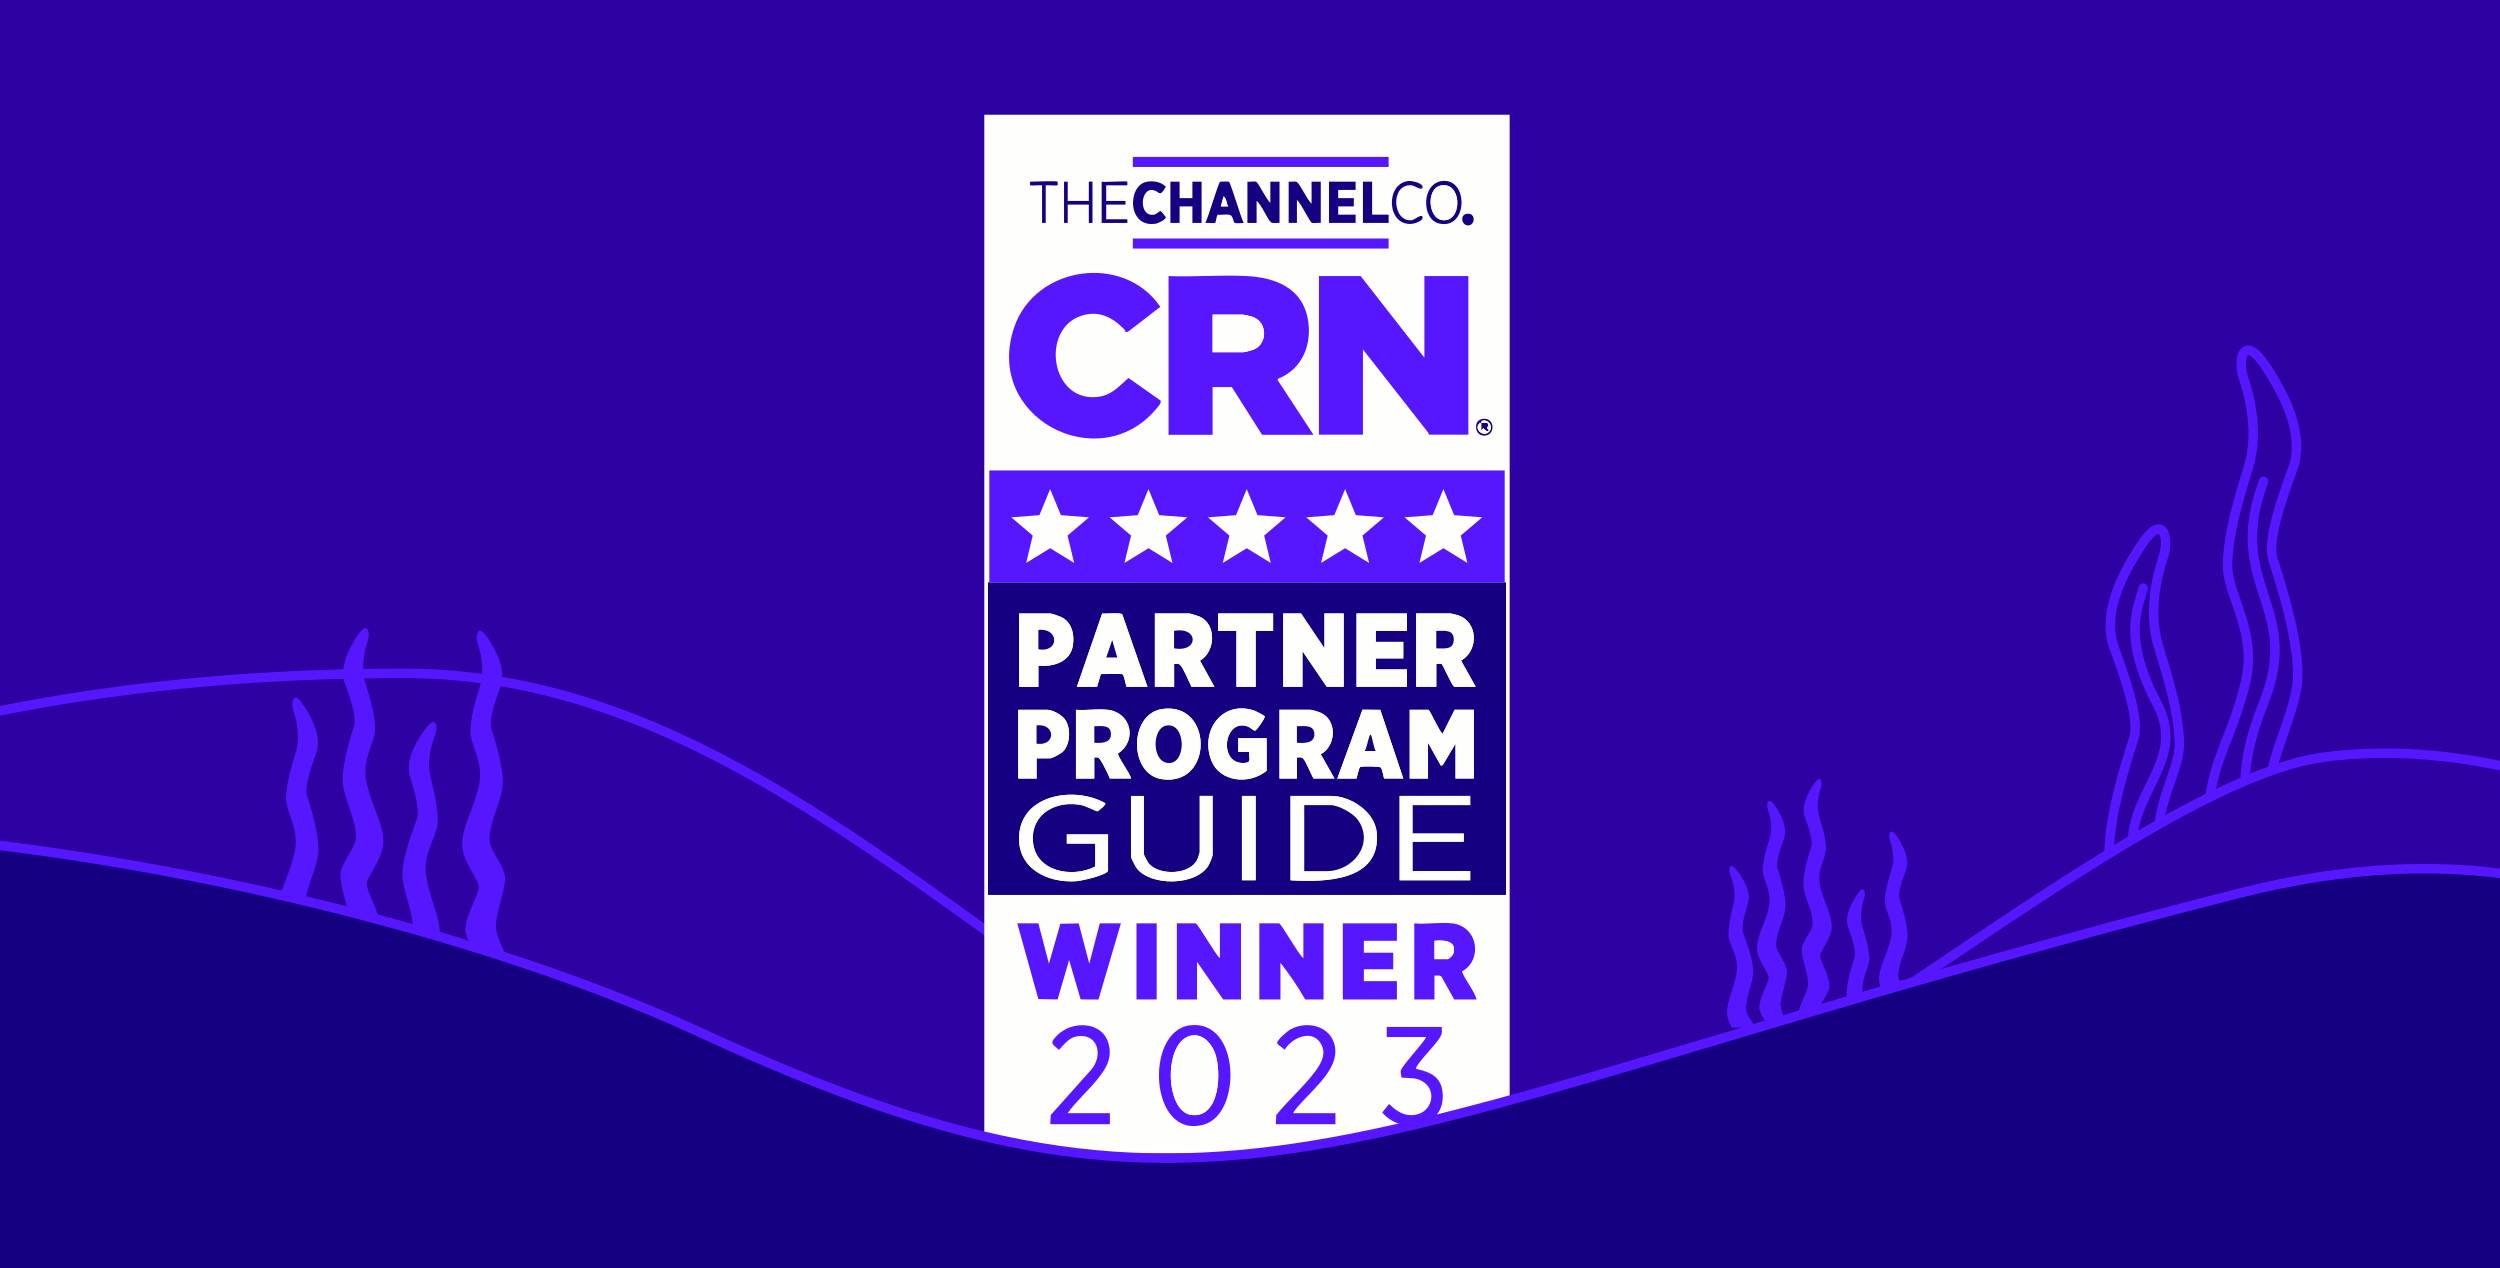 <svg width="414" height="210" viewBox="0 0 414 210" fill="none" xmlns="http://www.w3.org/2000/svg">
<rect x="0" y="0" width="414" height="210" fill="#808080" stroke="none"/>
<g clip-path="url(#clip0_5197_3799)">
<rect width="414" height="210" fill="#2D01A2"/>
<path d="M349.466 143.66C350.238 147.96 352.269 152.279 353.341 156.448H362.626C361.34 152.421 359.381 148.705 357.93 142.668C355.864 134.092 361.067 128.055 360.902 122.986C360.733 117.922 359.231 112.845 357.446 107.024C355.656 101.206 357.261 95.192 358.264 92.183C358.916 90.216 358.717 87.653 357.492 87.622H357.473C356.82 87.622 355.894 88.321 354.658 90.177C351.048 95.592 348.141 101.867 350.1 107.25C352.058 112.638 354.339 119.17 353.36 122.268C352.381 125.369 348.349 137.45 349.47 143.652L349.466 143.66Z" fill="#2D01A2" stroke="#5617FE" stroke-width="1.573" stroke-linecap="round" stroke-linejoin="round"/>
<path d="M354.919 97.394C354.827 97.763 354.704 98.166 354.57 98.597C353.56 101.851 352.039 106.766 357.242 116.603C360.08 121.979 358.133 125.929 356.075 130.114C354.074 134.176 351.816 138.76 353.905 145.162C353.998 145.45 354.097 145.738 354.209 146.031C354.869 147.779 355.465 149.285 355.994 150.615C356.935 152.986 357.657 154.8 358.114 156.444" stroke="#5617FE" stroke-width="1.573" stroke-linecap="round" stroke-linejoin="round"/>
<path d="M368.997 156.444H379.031C379.922 152.797 381.12 148.828 381.305 146.134C381.631 141.342 375.971 136.285 375.76 132.258C375.456 126.498 379.185 120.238 380.306 114.036C381.424 107.83 377.392 95.753 376.413 92.648C375.433 89.547 377.718 83.018 379.677 77.631C381.635 72.243 378.724 65.968 375.118 60.554C373.843 58.64 372.895 57.953 372.242 58.002H372.231C371.056 58.099 370.867 60.623 371.513 62.56C372.515 65.569 374.116 71.586 372.33 77.404C370.541 83.218 369.043 88.294 368.874 93.367C368.705 98.431 373.909 104.472 371.847 113.045C369.781 121.622 366.705 125.518 365.964 132.262C365.223 139.006 371.643 145.323 371.843 148.401C371.95 150.085 370.368 153.132 369.009 156.448L368.997 156.444Z" fill="#2D01A2" stroke="#5617FE" stroke-width="1.573" stroke-linecap="round" stroke-linejoin="round"/>
<path d="M374.843 79.721C371.598 88.417 373.284 93.613 374.912 98.635C375.25 99.676 375.584 100.706 375.868 101.755C376.97 105.767 377.404 110.071 374.843 116.442C369.194 130.456 372.608 136.87 375.104 141.554C375.534 142.365 375.941 143.129 376.271 143.867C377.051 145.635 376.225 148.079 375.273 150.903C374.693 152.617 374.063 154.477 373.698 156.444" stroke="#5617FE" stroke-width="1.573" stroke-linecap="round" stroke-linejoin="round"/>
<path d="M-92.001 151.539C-56.048 133.971 -11.924 111.501 66.927 111.501C153.283 111.501 202.313 229.294 288 181C317.062 164.62 361 128.584 384.781 125.391C421.303 120.489 458.32 144.593 458.32 144.593L468 224.911H-80.022L-92.001 151.539Z" fill="#2D01A2" stroke="#5617FE" stroke-width="1.573" stroke-linecap="round" stroke-linejoin="round"/>
<path d="M84.074 163.287C83.726 164.417 83.137 165.792 82.853 167.444C82.59 168.948 82.569 170.685 83.189 172.668C83.411 173.361 83.611 174.193 83.779 175.088C82.074 173.756 80.337 172.466 78.579 171.229C78.505 168.916 79.126 165.813 80.084 163.137C81.158 160.142 77.316 156.346 77.105 154.374C76.842 151.794 79.358 148.223 79.274 146.784C79.179 145.344 76.211 142.391 76.558 139.225C76.905 136.069 78.326 134.246 79.274 130.227C80.232 126.219 77.821 123.383 77.895 121.016C77.969 118.65 78.663 116.272 79.495 113.543C80.326 110.824 79.579 107.999 79.116 106.592C78.811 105.675 78.905 104.471 79.474 104.46C79.779 104.46 80.2 104.79 80.779 105.654C82.453 108.191 83.79 111.123 82.884 113.65C81.979 116.176 80.926 119.225 81.379 120.675C81.832 122.125 83.695 127.786 83.179 130.686C82.663 133.585 80.937 136.517 81.074 139.214C81.168 141.101 83.79 143.468 83.642 145.707C83.495 147.946 81.853 152.082 82.168 153.894C82.748 157.295 85.316 159.267 84.063 163.276L84.074 163.287Z" fill="#5617FE"/>
<path d="M53.112 156.815C53.102 157.028 53.07 157.273 53.028 157.518C52.481 157.326 51.934 157.145 51.386 156.964C50.302 156.623 49.165 156.324 48.007 156.122C47.123 154.565 45.786 152.486 46.028 150.312C46.376 147.156 47.797 145.333 48.744 141.314C49.702 137.305 47.291 134.469 47.365 132.103C47.439 129.736 48.133 127.359 48.965 124.629C49.797 121.911 49.049 119.086 48.586 117.679C48.281 116.762 48.376 115.557 48.944 115.546C49.249 115.546 49.67 115.877 50.249 116.74C51.923 119.278 53.26 122.209 52.355 124.736C51.449 127.263 50.397 130.312 50.849 131.762C51.302 133.211 53.165 138.872 52.649 141.772C52.133 144.672 50.407 147.604 50.544 150.301C50.639 152.188 53.26 154.555 53.112 156.793V156.815Z" fill="#5617FE"/>
<path d="M70.619 145.323C71.356 149.384 72.671 151.282 72.84 154.459C73.008 157.625 69.882 160.418 69.713 161.847C69.608 162.742 70.471 164.533 71.04 166.367C70.671 166.154 70.314 165.93 69.935 165.717C68.566 164.939 67.187 164.15 65.787 163.393C65.577 162.327 65.408 161.325 65.398 160.546C65.366 158.297 68.114 156.079 68.314 154.203C68.566 151.879 67.429 149.31 66.882 146.762C66.798 146.357 66.724 145.962 66.682 145.568C66.324 142.636 68.493 137.103 69.029 135.674C69.566 134.246 68.671 131.144 67.903 128.574C67.135 126.005 68.64 123.148 70.45 120.707C71.093 119.843 71.545 119.545 71.84 119.587C72.377 119.662 72.398 120.845 72.05 121.741C71.514 123.116 70.619 125.888 71.293 128.66C71.966 131.421 72.535 133.83 72.482 136.208C72.429 138.446 70.145 140.973 70.514 144.662C70.535 144.875 70.566 145.099 70.608 145.323H70.619Z" fill="#5617FE"/>
<path d="M62.808 152.337C62.923 152.881 62.976 153.414 62.923 153.905C62.765 155.397 60.534 157.934 59.913 160.376C58.608 159.757 57.292 159.171 55.955 158.627C56.081 158.222 56.239 157.838 56.397 157.444C56.934 156.186 57.587 154.96 57.839 153.435C58.144 151.623 56.513 147.487 56.365 145.248C56.218 143.009 58.829 140.642 58.934 138.755C59.071 136.058 57.355 133.127 56.829 130.227C56.313 127.327 58.176 121.666 58.629 120.216C59.081 118.766 58.029 115.707 57.123 113.191C56.218 110.664 57.566 107.732 59.229 105.195C59.818 104.299 60.26 103.98 60.555 104.001C61.102 104.044 61.187 105.227 60.892 106.133C60.429 107.54 59.692 110.355 60.513 113.084C61.344 115.803 62.029 118.18 62.113 120.557C62.187 122.924 59.786 125.76 60.734 129.768C61.692 133.777 63.113 135.611 63.46 138.766C63.808 141.922 60.829 144.875 60.744 146.325C60.671 147.487 62.302 150.045 62.797 152.348L62.808 152.337Z" fill="#5617FE"/>
<g clip-path="url(#clip1_5197_3799)">
<path d="M250 19H163V191.019H250V19Z" fill="#FEFEFD"/>
<path d="M229.957 25.983H187.598V27.651H229.957V25.983Z" fill="#FEFEFD"/>
<path d="M233.264 29.967C229.385 30.343 229.581 37.48 233.829 37.068C234.297 37.026 235.734 36.566 235.573 35.931C235.427 35.345 234.262 36.392 233.815 36.454C230.606 36.901 230.139 30.497 233.683 30.678C234.255 30.706 235.427 31.62 235.573 31.069C235.775 30.336 233.794 29.911 233.264 29.967Z" fill="#FEFEFD"/>
<path d="M238.88 29.966C235.364 30.315 235.371 36.322 238.294 37.005C243.129 38.129 243.213 29.541 238.88 29.966Z" fill="#FEFEFD"/>
<path d="M175.145 30.085C174.985 29.918 171.204 30.085 170.59 30.085C170.562 30.085 170.569 30.671 170.59 30.692C170.659 30.762 172.257 30.643 172.564 30.692V36.915C172.564 36.915 173.171 36.943 173.171 36.915V30.692C173.478 30.643 175.075 30.762 175.145 30.692C175.166 30.671 175.166 30.106 175.145 30.085Z" fill="#FEFEFD"/>
<path d="M176.813 30.085C176.701 30.106 176.206 30.057 176.206 30.085V36.915C176.206 36.915 176.813 36.943 176.813 36.915V33.88H180.308V36.915C180.308 36.915 180.915 36.943 180.915 36.915V30.085C180.915 30.085 180.308 30.057 180.308 30.085V33.273H176.813V30.085Z" fill="#FEFEFD"/>
<path d="M186.684 30.085C186.538 29.932 182.98 30.204 182.436 30.085V36.915H186.684C186.684 36.915 186.712 36.308 186.684 36.308H183.189V33.88H186.377C186.377 33.88 186.405 33.273 186.377 33.273H183.189V30.692H186.684C186.684 30.692 186.705 30.106 186.684 30.085Z" fill="#FEFEFD"/>
<path d="M189.831 30.12C186.657 30.762 186.664 37.857 191.429 37.033C191.791 36.971 193.117 36.343 193.047 35.952C193.033 35.889 192.294 34.968 192.203 34.955C191.98 34.913 191.533 35.471 191.149 35.541C188.519 36.036 188.757 31.048 190.968 31.48C192.028 31.69 191.994 32.827 193.054 30.922C192.203 30.085 190.975 29.883 189.824 30.12H189.831Z" fill="#FEFEFD"/>
<path d="M195.341 30.085H193.82V36.915H195.341V34.18H197.462V36.915H198.983V30.085H197.462V32.813H195.341V30.085Z" fill="#FEFEFD"/>
<path d="M203.517 30.106C203.434 30.05 202.122 30.05 202.038 30.106C201.732 30.301 200.057 36.141 199.59 36.915C199.897 36.859 201.118 37.013 201.243 36.901C201.327 36.831 201.48 35.589 201.655 35.541C202.234 35.68 203.643 35.268 203.964 35.806C204.627 36.894 203.755 37.103 205.959 36.915C205.492 36.133 203.81 30.301 203.51 30.106H203.517Z" fill="#FEFEFD"/>
<path d="M206.573 30.085V36.915H208.094V33.273C208.882 33.782 209.943 36.489 210.522 36.838C210.85 37.033 211.498 36.859 211.889 36.915V30.085H210.368V33.58C209.782 33.169 208.408 30.322 208.059 30.12C207.801 29.967 206.936 30.162 206.573 30.085Z" fill="#FEFEFD"/>
<path d="M213.403 30.085V36.915H214.771V33.12C215.426 33.58 216.829 36.65 217.233 36.887C217.491 37.041 218.356 36.845 218.719 36.922V30.092H217.198V33.734C216.522 33.211 215.287 30.476 214.771 30.169C214.443 29.974 213.794 30.148 213.403 30.092V30.085Z" fill="#FEFEFD"/>
<path d="M224.488 30.085H220.086V36.915H224.488V35.547H221.607V34.18H224.188V32.813H221.607V31.452H224.488V30.085Z" fill="#FEFEFD"/>
<path d="M227.223 30.085H225.702V36.915H229.958V35.547H227.223V30.085Z" fill="#FEFEFD"/>
<path d="M242.821 35.422C241.691 35.652 242.068 37.452 243.219 37.327C244.37 37.201 244.398 35.094 242.821 35.422Z" fill="#FEFEFD"/>
<path d="M229.957 39.496H187.598V41.163H229.957V39.496Z" fill="#FEFEFD"/>
<path d="M186.398 54.962C186.587 55.074 186.859 54.9 187.012 54.781L192.154 50.804C186.098 41.91 171.407 43.989 167.946 54.23C162.903 69.145 181.829 78.918 191.324 67.889C191.617 67.547 192.489 66.661 192.154 66.299L186.887 62.594C185.198 64.066 184.033 65.524 181.585 65.748C174.002 66.424 172.411 54.746 178.843 52.374C181.752 51.307 184.159 52.437 186.168 54.523C186.287 54.648 186.377 54.948 186.405 54.962H186.398Z" fill="#FEFEFD"/>
<path d="M193.514 45.719V71.984H200.804V64.087H203.992L209.001 71.984H217.505L211.582 62.943V62.727C215.747 61.115 217.365 56.895 216.549 52.667C215.579 47.644 211.122 45.956 206.503 45.705C202.248 45.482 197.79 45.886 193.514 45.705V45.719Z" fill="#FEFEFD"/>
<path d="M235.88 59.232L225.325 45.719H218.419V71.984H225.702V57.864L236.487 71.614L236.634 71.984H243.163V45.719H235.88V59.232Z" fill="#FEFEFD"/>
<path d="M245.242 69.438C243.938 69.822 244.196 72.438 246.087 72.11C247.789 71.817 247.454 68.789 245.242 69.438Z" fill="#FEFEFD"/>
<path d="M171.958 152.908H168.463L171.951 165.444L175.139 165.507L177.044 158.984L178.955 165.5L181.906 165.521L185.624 152.908H182.129L180.385 159.591L178.634 152.915L175.593 152.978L173.702 159.591L171.958 152.908Z" fill="#FEFEFD"/>
<path d="M191.547 152.908H188.205V165.507H191.547V152.908Z" fill="#FEFEFD"/>
<path d="M202.017 158.678C201.292 158.147 198.348 152.908 197.992 152.908H194.881V165.507H198.222V159.284L202.548 165.507H205.506V152.908H202.011V158.678H202.017Z" fill="#FEFEFD"/>
<path d="M215.838 158.678C215.078 158.161 212.168 152.908 211.813 152.908H208.548V165.507H212.043V159.431C213.536 161.356 214.924 163.393 216.145 165.507H219.18V152.908H215.838V158.678Z" fill="#FEFEFD"/>
<path d="M231.325 152.908H222.367V165.514H231.325V162.48H225.855V160.505H230.718V157.771H225.855V155.796H231.325V152.908Z" fill="#FEFEFD"/>
<path d="M240.506 152.908C238.559 152.678 236.194 153.082 234.206 152.908V165.507H237.548V161.558C237.931 161.586 238.385 161.44 238.692 161.705L240.813 165.5H244.531C244.036 163.874 242.738 162.486 242.089 160.882C245.626 158.886 244.719 153.403 240.506 152.901V152.908Z" fill="#FEFEFD"/>
<path d="M176.813 184.343C178.271 182.32 180.189 180.659 181.752 178.727C183.217 176.913 184.298 175.113 183.545 172.686C182.415 169.044 177.454 169.044 175.09 171.458C173.827 172.748 174.155 172.804 175.376 173.871C176.185 172.999 177.022 171.848 178.299 171.632C181.912 171.018 182.749 174.876 180.677 177.199L174.015 184.657L173.938 186.17H183.81V184.35H176.827L176.813 184.343Z" fill="#FEFEFD"/>
<path d="M196.974 169.804C189.489 170.829 190.361 188.87 199.409 186.212C205.73 184.356 205.374 168.653 196.974 169.804Z" fill="#FEFEFD"/>
<path d="M214.164 184.343C214.233 184.154 214.345 183.973 214.47 183.813C216.549 181.106 221.168 177.722 221.133 174.109C221.098 170.202 216.835 168.765 213.717 170.46C213.173 170.753 211.631 172.086 211.492 172.644C211.401 172.979 212.538 173.509 212.719 173.865C213.85 171.932 217.094 170.39 218.628 172.665C219.751 174.325 218.893 175.936 217.861 177.346C215.998 179.885 213.333 182.173 211.352 184.65L211.275 186.164H221.147V184.343H214.164Z" fill="#FEFEFD"/>
<path d="M238.762 170.069H229.651V171.737H236.18C235.706 172.825 231.974 176.634 231.953 177.422C231.953 177.52 232.051 178.378 232.085 178.42C232.176 178.511 234.039 178.504 234.639 178.678C238.573 179.829 237.373 185.082 233.223 184.65C231.988 184.524 230.899 183.659 230.034 182.829L228.904 184.245C232.371 188.27 239.808 186.61 238.845 180.541C238.483 178.245 236.753 177.541 234.736 177.052C234.555 177.011 234.464 177.164 234.506 176.829C235.148 175.392 238.566 172.364 238.769 171.067C238.817 170.76 238.727 170.39 238.769 170.076L238.762 170.069Z" fill="#FEFEFD"/>
<path d="M171.504 96.429H249.394C249.408 113.681 249.387 130.947 249.394 148.199H163.607C163.614 130.947 163.593 113.681 163.607 96.429H171.504ZM171.958 110.249C174.455 110.451 177.302 109.614 177.685 106.795C177.916 105.086 177.56 103.279 176.011 102.324C175.634 102.086 174.239 101.591 173.855 101.591H168.77V113.737H171.958V110.242V110.249ZM190.026 113.737L185.855 101.738C185.562 101.382 183.141 101.703 182.527 101.577L178.334 113.73H181.676L182.304 111.623C182.834 111.658 185.785 111.469 185.945 111.693C186.182 112.027 186.406 113.262 186.538 113.73H190.033L190.026 113.737ZM201.111 113.737L198.719 109.404C201.3 107.932 201.488 103.391 198.684 102.121C198.419 102.003 197.149 101.591 196.94 101.591H191.247V113.737H194.435V109.942C194.798 109.942 195.119 109.851 195.419 110.095C195.921 110.507 196.94 113.018 197.316 113.737H201.111ZM210.829 101.591H201.718V104.479H204.753V113.744H207.941V104.479H210.829V101.591ZM215.454 101.591H212.497V113.737H215.685V107.814L219.71 113.737H222.521V101.591H219.333V107.36L215.461 101.591H215.454ZM232.993 101.591H224.642V113.737H232.993V110.848H227.83V109.028H232.386V106.293H227.83V104.472H232.993V101.584V101.591ZM244.378 113.737L241.957 109.404C244.908 107.723 244.81 102.972 241.427 101.884C241.231 101.821 240.325 101.591 240.206 101.591H234.513V113.737H237.855V109.942C238.099 109.983 238.567 109.858 238.741 109.969C238.964 110.109 240.325 113.325 240.813 113.744H244.378V113.737ZM192.412 117.42C186.908 118.278 186.929 128.24 192.412 129.035C201.028 130.284 200.909 116.095 192.412 117.42ZM209.762 127.633V122.241H205.053V124.515H206.874C206.727 125.436 207.369 126.224 206.19 126.336C201.593 126.768 202.653 118.732 206.72 120.343C207.027 120.469 207.648 121.041 207.836 121.006C208.081 120.964 209.587 118.885 209.434 118.613C209.371 118.508 208.06 117.797 207.829 117.713C202.521 115.829 198.767 120.838 200.532 125.771C201.9 129.573 206.923 129.998 209.762 127.626V127.633ZM171.658 125.582H173.862C174.323 125.582 175.788 124.738 176.13 124.361C177.281 123.078 177.344 120.406 176.297 119.052C175.753 118.348 174.274 117.539 173.409 117.539H168.623V128.924H171.658V125.582ZM183.42 117.539C181.801 117.343 179.841 117.678 178.181 117.539V128.924H181.215V125.429C181.432 125.429 181.662 125.394 181.871 125.457C182.262 125.575 183.58 128.331 183.797 128.917H187.292C187.18 128.045 185.059 125.373 185.157 124.766C188.373 122.652 187.354 117.999 183.427 117.532L183.42 117.539ZM221.001 128.924L218.726 124.899C221.161 123.587 221.475 119.645 219.047 118.194C218.643 117.957 217.394 117.532 216.975 117.532H211.89V128.917H214.778V125.422C215.12 125.436 215.489 125.324 215.768 125.568C216.25 125.994 217.108 128.226 217.512 128.91H221.007L221.001 128.924ZM221.454 128.924H224.642C224.761 128.568 225.005 127.18 225.242 127.019C225.479 126.859 228.493 126.887 228.667 127.096C228.87 127.34 229.107 128.533 229.198 128.917H232.386L228.577 117.546L225.626 117.518L221.454 128.917V128.924ZM236.557 117.539H233.446V128.924H236.481V123.001L238.608 126.796L238.922 126.698L241.036 123.147V128.917H244.071V117.532H240.883L238.908 121.48C238.643 121.682 236.788 117.608 236.557 117.532V117.539ZM183.497 144.181V138.181H176.667V139.702H181.376V143.497C177.553 145.464 171.435 144.376 171.058 139.318C170.709 134.63 175.132 132.419 179.283 133.368C179.806 133.486 181.606 134.386 181.732 134.358C181.906 134.323 183.218 133.249 183.043 133.019C178.104 130.173 169.286 131.463 168.777 138.258C168.365 143.769 173.416 146.274 178.264 145.925C179.102 145.862 183.287 144.934 183.504 144.181H183.497ZM189.419 131.805H187.292V141.899C187.292 142.067 188.031 143.497 188.205 143.72C190.515 146.825 198.202 146.72 200.17 143.239C200.33 142.96 200.804 141.83 200.804 141.593V131.798H198.677V141.132C198.677 141.195 198.363 142.13 198.3 142.269C197.121 144.899 192.028 145.039 190.263 143.016C190.082 142.806 189.419 141.627 189.419 141.432V131.791V131.805ZM207.941 131.805H205.667V145.771H207.941V131.805ZM213.71 145.778C219.438 146.12 228.8 145.932 227.984 137.811C227.642 134.435 223.693 131.812 220.47 131.812H213.717V145.778H213.71ZM243.471 131.805H231.779V145.771H243.471V144.25H233.906V139.395H242.41V138.028H233.906V133.319H243.471V131.798V131.805Z" fill="#160082"/>
<path d="M235.88 59.232V45.719H243.163V71.984H236.634L236.487 71.614L225.702 57.864V71.984H218.419V45.719H225.325L235.88 59.232Z" fill="#5617FE"/>
<path d="M193.514 45.719C197.79 45.893 202.248 45.489 206.503 45.719C211.122 45.963 215.579 47.658 216.549 52.681C217.365 56.909 215.747 61.122 211.589 62.741V62.957L217.505 71.998H209.001L203.992 64.101H200.804V71.998H193.514V45.733V45.719ZM200.804 58.325H205.889C206.106 58.325 207.327 58.011 207.592 57.899C210.005 56.909 209.894 53.253 207.368 52.444C207.075 52.353 205.973 52.095 205.743 52.095H200.811V58.318L200.804 58.325Z" fill="#5617FE"/>
<path d="M186.399 54.962C186.399 54.962 186.28 54.648 186.161 54.523C184.152 52.437 181.745 51.3 178.836 52.374C172.404 54.739 173.995 66.417 181.578 65.747C184.027 65.531 185.199 64.066 186.88 62.594L192.147 66.298C192.482 66.668 191.61 67.547 191.317 67.889C181.822 78.911 162.896 69.145 167.94 54.23C171.407 43.981 186.092 41.91 192.147 50.804L187.005 54.781C186.852 54.899 186.58 55.074 186.392 54.962H186.399Z" fill="#5617FE"/>
<path d="M171.958 152.908L173.702 159.591L175.593 152.978L178.634 152.915L180.385 159.591L182.129 152.908H185.624L181.906 165.521L178.955 165.5L177.044 158.984L175.139 165.507L171.951 165.444L168.463 152.908H171.958Z" fill="#5617FE"/>
<path d="M215.838 158.678V152.908H219.18V165.507H216.145C214.924 163.393 213.536 161.356 212.043 159.431V165.507H208.548V152.908H211.813C212.162 152.908 215.078 158.161 215.838 158.678Z" fill="#5617FE"/>
<path d="M202.017 158.678V152.908H205.512V165.507H202.555L198.229 159.284V165.507H194.888V152.908H197.999C198.348 152.908 201.299 158.147 202.024 158.678H202.017Z" fill="#5617FE"/>
<path d="M240.506 152.908C244.719 153.41 245.626 158.893 242.089 160.888C242.731 162.493 244.036 163.881 244.531 165.507H240.813L238.692 161.712C238.392 161.44 237.931 161.586 237.548 161.565V165.514H234.206V152.915C236.201 153.089 238.559 152.684 240.506 152.915V152.908ZM237.548 158.83H239.752C239.961 158.83 240.589 158.182 240.673 157.931C241.35 155.761 239.089 155.635 237.555 155.796V158.83H237.548Z" fill="#5617FE"/>
<path d="M231.325 152.908V155.796H225.855V157.771H230.718V160.505H225.855V162.48H231.325V165.514H222.367V152.908H231.325Z" fill="#5617FE"/>
<path d="M196.974 169.804C205.373 168.653 205.736 184.356 199.408 186.212C190.353 188.87 189.481 170.829 196.974 169.804ZM197.427 171.464C192.642 172.12 192.83 183.986 197.246 184.628C202.045 185.319 202.338 177.387 201.18 174.317C200.608 172.797 199.213 171.22 197.427 171.464Z" fill="#5617FE"/>
<path d="M229.957 25.983H187.598V27.651H229.957V25.983Z" fill="#5617FE"/>
<path d="M229.957 39.496H187.598V41.163H229.957V39.496Z" fill="#5617FE"/>
<path d="M238.762 170.069C238.727 170.39 238.818 170.76 238.762 171.06C238.566 172.358 235.141 175.385 234.499 176.822C234.457 177.164 234.548 177.004 234.73 177.046C236.746 177.534 238.469 178.239 238.839 180.534C239.801 186.603 232.365 188.263 228.897 184.238L230.028 182.822C230.886 183.652 231.981 184.51 233.216 184.643C237.367 185.075 238.566 179.822 234.632 178.671C234.032 178.497 232.169 178.511 232.079 178.413C232.044 178.378 231.939 177.513 231.946 177.415C231.974 176.627 235.706 172.818 236.174 171.73H229.644V170.062H238.755L238.762 170.069Z" fill="#5617FE"/>
<path d="M176.813 184.342H183.796V186.163H173.925L174.002 184.649L180.664 177.192C182.736 174.869 181.899 171.011 178.285 171.625C177.015 171.841 176.178 172.992 175.362 173.864C174.141 172.804 173.813 172.741 175.076 171.45C177.441 169.037 182.401 169.044 183.531 172.678C184.284 175.106 183.21 176.906 181.738 178.72C180.182 180.652 178.257 182.312 176.799 184.336L176.813 184.342Z" fill="#5617FE"/>
<path d="M214.164 184.343H221.147V186.163H211.275L211.352 184.65C213.333 182.166 215.998 179.885 217.861 177.346C218.893 175.936 219.744 174.325 218.628 172.664C217.094 170.39 213.85 171.939 212.719 173.864C212.538 173.509 211.401 172.985 211.492 172.644C211.638 172.085 213.173 170.753 213.717 170.46C216.835 168.772 221.098 170.202 221.133 174.109C221.168 177.722 216.549 181.106 214.47 183.812C214.352 183.973 214.233 184.154 214.164 184.343Z" fill="#5617FE"/>
<path d="M191.547 152.908H188.205V165.507H191.547V152.908Z" fill="#5617FE"/>
<path d="M206.573 30.085C206.936 30.155 207.801 29.967 208.059 30.12C208.408 30.323 209.782 33.169 210.368 33.58V30.085H211.889V36.915C211.498 36.859 210.85 37.034 210.522 36.838C209.943 36.489 208.882 33.783 208.094 33.273V36.915H206.573V30.085Z" fill="#160082"/>
<path d="M213.403 30.085C213.794 30.141 214.443 29.966 214.771 30.162C215.287 30.476 216.529 33.21 217.198 33.727V30.085H218.719V36.915C218.356 36.845 217.491 37.033 217.233 36.88C216.829 36.643 215.426 33.573 214.771 33.113V36.908H213.403V30.078V30.085Z" fill="#160082"/>
<path d="M195.341 30.085V32.813H197.462V30.085H198.983V36.915H197.462V34.18H195.341V36.915H193.82V30.085H195.341Z" fill="#160082"/>
<path d="M203.517 30.106C203.824 30.301 205.499 36.141 205.966 36.915C203.754 37.096 204.633 36.887 203.971 35.806C203.643 35.275 202.241 35.68 201.662 35.541C201.487 35.589 201.334 36.831 201.25 36.901C201.124 37.013 199.904 36.859 199.597 36.915C200.064 36.133 201.745 30.301 202.045 30.106C202.129 30.05 203.441 30.05 203.524 30.106H203.517ZM203.385 34.18C203.071 33.678 203.134 32.855 202.624 32.513L202.171 34.18H203.385Z" fill="#160082"/>
<path d="M224.488 30.085V31.452H221.607V32.813H224.188V34.18H221.607V35.547H224.488V36.915H220.086V30.085H224.488Z" fill="#160082"/>
<path d="M189.831 30.12C190.982 29.89 192.21 30.085 193.061 30.922C191.993 32.827 192.035 31.683 190.975 31.48C188.763 31.055 188.526 36.043 191.156 35.541C191.54 35.471 191.986 34.913 192.21 34.955C192.293 34.968 193.04 35.889 193.054 35.952C193.124 36.343 191.798 36.971 191.435 37.033C186.671 37.857 186.664 30.762 189.838 30.12H189.831Z" fill="#160082"/>
<path d="M227.223 30.085V35.547H229.958V36.915H225.702V30.085H227.223Z" fill="#160082"/>
<path d="M238.88 29.966C243.213 29.541 243.129 38.129 238.294 37.005C235.371 36.322 235.364 30.315 238.88 29.966ZM238.567 30.727C236.027 31.257 236.467 36.859 239.432 36.454C242.215 36.071 241.971 30.022 238.567 30.727Z" fill="#160082"/>
<path d="M186.684 30.085C186.684 30.085 186.712 30.692 186.684 30.692H183.189V33.273H186.377C186.377 33.273 186.405 33.88 186.377 33.88H183.189V36.308H186.684C186.684 36.308 186.712 36.915 186.684 36.915H182.436V30.085C182.98 30.204 186.538 29.932 186.684 30.085Z" fill="#160082"/>
<path d="M176.813 30.085V33.273H180.308V30.085C180.308 30.085 180.915 30.057 180.915 30.085V36.915C180.915 36.915 180.308 36.943 180.308 36.915V33.88H176.813V36.915C176.813 36.915 176.206 36.943 176.206 36.915V30.085C176.206 30.085 176.701 30.106 176.813 30.085Z" fill="#160082"/>
<path d="M233.264 29.967C233.794 29.918 235.775 30.337 235.573 31.069C235.42 31.62 234.255 30.713 233.683 30.678C230.139 30.497 230.613 36.901 233.815 36.455C234.262 36.392 235.427 35.345 235.573 35.931C235.734 36.566 234.297 37.02 233.829 37.069C229.581 37.473 229.385 30.343 233.264 29.967Z" fill="#160082"/>
<path d="M175.145 30.085C175.145 30.085 175.166 30.671 175.145 30.692C175.075 30.762 173.478 30.643 173.171 30.692V36.915C173.171 36.915 172.564 36.943 172.564 36.915V30.692C172.257 30.643 170.659 30.762 170.59 30.692C170.569 30.671 170.562 30.085 170.59 30.085C171.204 30.085 174.985 29.918 175.145 30.085Z" fill="#160082"/>
<path d="M242.821 35.422C244.398 35.101 244.356 37.208 243.219 37.326C242.082 37.445 241.691 35.652 242.821 35.422Z" fill="#160082"/>
<path d="M245.242 69.438C247.447 68.789 247.782 71.817 246.086 72.11C244.203 72.438 243.938 69.822 245.242 69.438ZM245.291 70.017C245.249 70.052 245.033 70.031 244.921 70.17C244.077 71.161 245.696 72.479 246.61 71.489C247.251 70.798 246.742 69.682 245.821 69.64C245.2 69.605 245.319 69.996 245.291 70.024C245.745 70.059 246.498 69.808 246.47 70.428C246.463 70.638 246.254 70.763 246.254 70.861C246.254 70.973 246.652 71.252 246.505 71.391C246.247 71.628 245.654 70.882 245.598 70.938L245.291 71.391V70.024V70.017Z" fill="#160082"/>
<path d="M215.454 101.591L219.326 107.36V101.591H222.514V113.737H219.709L215.684 107.821V113.737H212.496V101.591H215.454Z" fill="#FEFEFD"/>
<path d="M236.558 117.539C236.788 117.608 238.644 121.689 238.909 121.487L240.883 117.539H244.071V128.924H241.036V123.154L238.923 126.705L238.609 126.803L236.481 123.008V128.931H233.446V117.546H236.558V117.539Z" fill="#FEFEFD"/>
<path d="M244.377 113.737H240.812C240.317 113.325 238.963 110.102 238.74 109.962C238.559 109.851 238.098 109.976 237.854 109.934V113.73H234.513V101.584H240.205C240.324 101.584 241.231 101.814 241.426 101.877C244.81 102.965 244.9 107.716 241.956 109.397L244.377 113.73V113.737ZM237.847 104.479V107.367C239.145 107.367 240.728 107.681 240.742 105.923C240.763 104.165 239.117 104.486 237.847 104.479Z" fill="#FEFEFD"/>
<path d="M201.111 113.737H197.316C196.94 113.018 195.921 110.507 195.419 110.095C195.119 109.851 194.798 109.949 194.435 109.942V113.737H191.247V101.591H196.94C197.149 101.591 198.419 102.003 198.684 102.121C201.488 103.391 201.3 107.932 198.719 109.404L201.111 113.737ZM194.428 107.36C198.544 108.1 198.544 103.733 194.428 104.472V107.36Z" fill="#FEFEFD"/>
<path d="M213.71 145.778V131.812H220.463C223.686 131.812 227.635 134.435 227.976 137.811C228.793 145.939 219.431 146.127 213.703 145.778H213.71ZM215.984 144.257H219.703C224.07 144.257 227.662 139.716 224.858 135.767C224.07 134.651 221.656 133.326 220.31 133.326H215.984V144.257Z" fill="#FEFEFD"/>
<path d="M232.992 101.591V104.479H227.83V106.3H232.385V109.035H227.83V110.855H232.992V113.737H224.642V101.591H232.992Z" fill="#FEFEFD"/>
<path d="M183.419 117.539C187.354 118.006 188.372 122.659 185.149 124.773C185.058 125.38 187.179 128.059 187.284 128.924H183.789C183.572 128.331 182.254 125.582 181.863 125.464C181.654 125.401 181.424 125.436 181.207 125.436V128.931H178.173V117.546C179.833 117.685 181.793 117.35 183.412 117.546L183.419 117.539ZM181.221 123.001C182.254 123.078 183.9 123.092 183.963 121.71C184.047 119.98 182.449 120.245 181.221 120.273V123.008V123.001Z" fill="#FEFEFD"/>
<path d="M190.025 113.737H186.53C186.405 113.269 186.174 112.035 185.937 111.7C185.784 111.476 182.833 111.665 182.296 111.63L181.668 113.737H178.326L182.519 101.584C183.133 101.703 185.553 101.389 185.846 101.745L190.018 113.744L190.025 113.737ZM185.016 108.881L184.179 106L183.196 108.881H185.016Z" fill="#FEFEFD"/>
<path d="M221.001 128.924H217.506C217.101 128.24 216.243 126.008 215.762 125.582C215.483 125.338 215.113 125.442 214.771 125.435V128.931H211.883V117.545H216.968C217.387 117.545 218.636 117.964 219.04 118.208C221.468 119.652 221.154 123.594 218.719 124.912L220.994 128.938L221.001 128.924ZM214.771 120.266V123.001C215.922 123.071 217.687 123.147 217.659 121.557C217.631 119.966 215.887 120.259 214.771 120.266Z" fill="#FEFEFD"/>
<path d="M183.496 144.181C183.28 144.934 179.094 145.862 178.257 145.925C173.416 146.273 168.358 143.769 168.77 138.258C169.279 131.463 178.097 130.179 183.036 133.019C183.203 133.249 181.899 134.323 181.724 134.358C181.592 134.386 179.799 133.486 179.276 133.368C175.125 132.419 170.695 134.63 171.051 139.318C171.428 144.369 177.553 145.457 181.369 143.497V139.702H176.66V138.181H183.489V144.181H183.496Z" fill="#FEFEFD"/>
<path d="M192.411 117.42C200.908 116.095 201.034 130.284 192.411 129.035C186.928 128.24 186.907 118.278 192.411 117.42ZM193.179 120.148C190.646 120.559 190.709 126.566 193.744 126.35C196.52 126.154 196.332 119.631 193.179 120.148Z" fill="#FEFEFD"/>
<path d="M209.761 127.633C206.922 130.005 201.899 129.58 200.532 125.778C198.76 120.852 202.52 115.836 207.829 117.72C208.066 117.804 209.37 118.508 209.433 118.62C209.594 118.892 208.08 120.971 207.836 121.013C207.647 121.041 207.026 120.469 206.719 120.35C202.652 118.739 201.592 126.775 206.189 126.343C207.368 126.231 206.726 125.443 206.873 124.522H205.052V122.248H209.761V127.64V127.633Z" fill="#FEFEFD"/>
<path d="M171.957 110.248V113.743H168.769V101.598H173.854C174.238 101.598 175.626 102.093 176.01 102.33C177.559 103.286 177.921 105.086 177.684 106.802C177.3 109.621 174.447 110.458 171.957 110.255V110.248ZM171.957 107.514C175.501 108.135 175.389 103.893 171.957 104.326V107.514Z" fill="#FEFEFD"/>
<path d="M243.47 131.805V133.326H233.906V138.035H242.403V139.395H233.906V144.257H243.47V145.778H231.778V131.805H243.47Z" fill="#FEFEFD"/>
<path d="M221.453 128.924L225.625 117.525L228.576 117.553L232.385 128.924H229.197C229.106 128.54 228.869 127.34 228.666 127.103C228.492 126.894 225.478 126.866 225.241 127.026C225.004 127.187 224.76 128.575 224.641 128.931H221.453V128.924ZM227.069 121.787C226.839 121.543 226.811 121.843 226.748 121.996C226.476 122.743 226.385 123.636 226.002 124.361H227.822C227.501 123.999 227.202 121.927 227.062 121.78L227.069 121.787Z" fill="#FEFEFD"/>
<path d="M189.419 131.805V141.446C189.419 141.641 190.081 142.82 190.263 143.03C192.028 145.053 197.12 144.906 198.299 142.283C198.362 142.144 198.676 141.202 198.676 141.146V131.812H200.804V141.606C200.804 141.844 200.33 142.974 200.169 143.253C198.202 146.734 190.507 146.839 188.205 143.734C188.037 143.511 187.291 142.081 187.291 141.913V131.819H189.419V131.805Z" fill="#FEFEFD"/>
<path d="M171.657 125.582V128.924H168.622V117.539H173.408C174.273 117.539 175.752 118.355 176.296 119.052C177.349 120.406 177.28 123.078 176.128 124.361C175.787 124.745 174.322 125.582 173.861 125.582H171.657ZM171.657 123.154C174.894 123.622 174.845 119.75 171.657 120.12V123.154Z" fill="#FEFEFD"/>
<path d="M210.829 101.591V104.479H207.941V113.737H204.752V104.479H201.718V101.591H210.829Z" fill="#FEFEFD"/>
<path d="M207.94 131.805H205.666V145.771H207.94V131.805Z" fill="#FEFEFD"/>
<path d="M200.804 58.325V52.102H205.736C205.966 52.102 207.075 52.353 207.361 52.451C209.894 53.26 210.005 56.916 207.585 57.906C207.32 58.018 206.106 58.332 205.883 58.332H200.797L200.804 58.325Z" fill="#FEFEFD"/>
<path d="M237.547 158.831V155.796C239.082 155.636 241.342 155.761 240.665 157.931C240.589 158.182 239.961 158.831 239.745 158.831H237.54H237.547Z" fill="#FEFEFD"/>
<path d="M197.427 171.465C199.213 171.22 200.608 172.797 201.18 174.318C202.345 177.387 202.045 185.319 197.245 184.629C192.829 183.994 192.634 172.127 197.427 171.465Z" fill="#FEFEFD"/>
<path d="M203.386 34.18H202.172L202.625 32.513C203.128 32.855 203.072 33.678 203.386 34.18Z" fill="#FEFEFD"/>
<path d="M238.566 30.727C241.963 30.022 242.214 36.071 239.431 36.454C236.466 36.859 236.026 31.257 238.566 30.727Z" fill="#FEFEFD"/>
<path d="M245.291 70.017C245.291 70.017 245.2 69.605 245.821 69.633C246.742 69.682 247.244 70.791 246.609 71.482C245.695 72.472 244.077 71.147 244.921 70.163C245.033 70.031 245.256 70.045 245.291 70.01V71.377L245.598 70.924C245.653 70.868 246.246 71.621 246.505 71.377C246.651 71.238 246.253 70.959 246.253 70.847C246.253 70.749 246.463 70.624 246.47 70.415C246.491 69.794 245.744 70.038 245.291 70.01V70.017Z" fill="#FEFEFD"/>
<path d="M237.848 104.479C239.124 104.486 240.764 104.165 240.743 105.923C240.722 107.674 239.145 107.36 237.848 107.367V104.479Z" fill="#160082"/>
<path d="M194.428 107.361V104.472C198.544 103.733 198.544 108.1 194.428 107.361Z" fill="#160082"/>
<path d="M215.984 144.257V133.326H220.31C221.649 133.326 224.063 134.651 224.858 135.767C227.663 139.723 224.077 144.257 219.703 144.257H215.984Z" fill="#160082"/>
<path d="M181.222 123.001V120.266C182.449 120.245 184.047 119.973 183.963 121.703C183.901 123.092 182.254 123.071 181.222 122.994V123.001Z" fill="#160082"/>
<path d="M185.017 108.881H183.196L184.18 106L185.017 108.881Z" fill="#160082"/>
<path d="M214.771 120.266C215.887 120.259 217.638 119.959 217.659 121.557C217.68 123.154 215.915 123.071 214.771 123.001V120.266Z" fill="#160082"/>
<path d="M193.179 120.148C196.332 119.632 196.521 126.154 193.744 126.35C190.709 126.566 190.647 120.559 193.179 120.148Z" fill="#160082"/>
<path d="M171.957 107.514V104.326C175.389 103.893 175.501 108.135 171.957 107.514Z" fill="#160082"/>
<path d="M227.069 121.787C227.209 121.933 227.509 124.005 227.83 124.368H226.009C226.386 123.643 226.483 122.743 226.755 122.003C226.811 121.843 226.839 121.55 227.076 121.794L227.069 121.787Z" fill="#160082"/>
<path d="M171.657 123.154V120.12C174.845 119.75 174.894 123.629 171.657 123.154Z" fill="#160082"/>
<path d="M249.178 77.907H163.831V96.428H249.178V77.907Z" fill="#5617FE"/>
<path d="M173.905 80.997L175.684 85.308L180.337 85.671L176.786 88.692L177.881 93.226L173.905 90.785L169.928 93.226L171.024 88.692L167.473 85.671L172.126 85.308L173.905 80.997Z" fill="#FEFEFD"/>
<path d="M190.187 80.997L191.966 85.308L196.619 85.671L193.061 88.692L194.156 93.226L190.187 90.785L186.211 93.226L187.306 88.692L183.755 85.671L188.408 85.308L190.187 80.997Z" fill="#FEFEFD"/>
<path d="M206.462 80.997L208.241 85.308L212.894 85.671L209.343 88.692L210.439 93.226L206.462 90.785L202.493 93.226L203.588 88.692L200.037 85.671L204.683 85.308L206.462 80.997Z" fill="#FEFEFD"/>
<path d="M222.745 80.997L224.523 85.308L229.177 85.671L225.626 88.692L226.721 93.226L222.745 90.785L218.768 93.226L219.863 88.692L216.312 85.671L220.966 85.308L222.745 80.997Z" fill="#FEFEFD"/>
<path d="M239.028 80.997L240.807 85.308L245.453 85.671L241.902 88.692L242.997 93.226L239.028 90.785L235.051 93.226L236.147 88.692L232.596 85.671L237.249 85.308L239.028 80.997Z" fill="#FEFEFD"/>
</g>
<path d="M302.949 163.493C302.804 164.845 300.163 167.436 300.847 169.494C299.94 169.572 299.034 169.701 298.133 169.836C298.112 169.774 298.092 169.711 298.071 169.649C297.201 166.887 298.993 165.519 299.397 163.171C299.614 161.917 298.47 159.062 298.366 157.513C298.263 155.963 300.091 154.325 300.163 153.025C300.262 151.159 299.055 149.138 298.692 147.133C298.33 145.127 299.635 141.22 299.951 140.214C300.267 139.209 299.531 137.1 298.894 135.353C298.263 133.612 299.2 131.581 300.37 129.829C300.769 129.228 301.069 129 301.282 129H301.287C301.68 129.01 301.748 129.84 301.535 130.477C301.209 131.451 300.691 133.395 301.271 135.276C301.851 137.157 302.333 138.8 302.39 140.437C302.442 142.075 300.759 144.028 301.427 146.801C302.095 149.573 303.089 150.833 303.327 153.014C303.566 155.196 301.489 157.238 301.427 158.233C301.365 159.228 303.125 161.7 302.939 163.482L302.949 163.493Z" fill="#5617FE"/>
<path d="M290.318 161.353C290.282 161.627 290.235 161.902 290.173 162.182C289.795 163.938 289.003 165.716 289.174 167.322C289.272 168.224 290.23 169.24 290.795 170.297C290.059 170.25 289.329 170.204 288.594 170.183C288.003 170.162 287.408 170.157 286.812 170.183C286.346 169.38 285.953 168.468 286.004 167.504C286.124 165.312 287.045 164.001 287.563 161.192C287.594 161.036 287.615 160.886 287.625 160.736C287.879 158.181 286.284 156.44 286.248 154.89C286.212 153.253 286.605 151.584 287.076 149.672C287.548 147.76 286.921 145.847 286.548 144.894C286.305 144.277 286.32 143.458 286.698 143.407C286.911 143.381 287.227 143.583 287.672 144.179C288.936 145.863 289.987 147.837 289.453 149.615C288.92 151.387 288.299 153.538 288.666 154.522C289.039 155.507 290.556 159.337 290.308 161.363L290.318 161.353Z" fill="#5617FE"/>
<path d="M295.937 161.099C295.828 162.648 294.689 165.509 294.907 166.758C295.088 167.804 295.543 168.654 295.916 169.525C296.004 169.727 296.087 169.934 296.16 170.142C295.932 170.178 295.709 170.209 295.481 170.245C294.746 170.338 294.005 170.411 293.265 170.401C293.182 170.401 293.104 170.401 293.021 170.401C292.395 169.105 291.442 167.877 291.359 167.079C291.323 166.737 291.359 166.374 291.442 165.996C291.784 164.405 292.928 162.638 292.876 161.834C292.814 160.839 290.732 158.798 290.976 156.616C291.214 154.434 292.214 153.175 292.882 150.402C293.55 147.63 291.867 145.676 291.918 144.039C291.975 142.401 292.457 140.758 293.037 138.877C293.617 136.996 293.094 135.048 292.773 134.079C292.566 133.451 292.623 132.633 293.006 132.602C293.218 132.586 293.524 132.809 293.938 133.426C295.103 135.177 296.046 137.209 295.414 138.95C294.782 140.691 294.042 142.805 294.358 143.806C294.673 144.811 295.979 148.718 295.616 150.724C295.253 152.729 294.047 154.756 294.145 156.616C294.213 157.922 296.046 159.554 295.942 161.104L295.937 161.099Z" fill="#5617FE"/>
<path d="M305.856 165.405C306.104 166.794 306.762 168.193 307.109 169.54H310.112C309.698 168.24 309.061 167.037 308.595 165.084C307.927 162.311 309.61 160.358 309.558 158.715C309.501 157.077 309.02 155.434 308.44 153.553C307.86 151.672 308.378 149.724 308.704 148.755C308.916 148.117 308.849 147.288 308.455 147.278H308.45C308.238 147.278 307.937 147.506 307.539 148.107C306.368 149.858 305.431 151.89 306.063 153.631C306.694 155.372 307.435 157.487 307.119 158.487C306.803 159.492 305.498 163.399 305.861 165.405H305.856Z" fill="#5617FE"/>
<path d="M312.169 169.54H315.416C315.706 168.359 316.089 167.079 316.151 166.203C316.255 164.654 314.427 163.016 314.359 161.715C314.261 159.85 315.467 157.829 315.83 155.823C316.192 153.818 314.887 149.91 314.572 148.905C314.256 147.9 314.996 145.79 315.628 144.049C316.26 142.308 315.322 140.277 314.152 138.525C313.738 137.908 313.432 137.685 313.22 137.701C312.837 137.732 312.78 138.551 312.987 139.178C313.313 140.152 313.831 142.095 313.251 143.982C312.671 145.863 312.189 147.506 312.132 149.143C312.075 150.781 313.764 152.735 313.096 155.507C312.428 158.28 311.433 159.544 311.19 161.726C310.952 163.907 313.028 165.949 313.09 166.944C313.127 167.488 312.614 168.473 312.174 169.546L312.169 169.54Z" fill="#5617FE"/>
<path d="M459.025 266.907H-88.997L-89 145.532C-51.792 126.338 55.942 143.218 116 171C204.612 211.991 221.5 186 370.5 148C407.334 138.606 436.5 145.5 465 165.5C491.584 184.156 457.655 250.933 459.023 254.276L459.025 266.907Z" fill="#160082" stroke="#5617FE" stroke-width="1.573" stroke-linecap="round" stroke-linejoin="round"/>
</g>
<defs>
<clipPath id="clip0_5197_3799">
<rect width="414" height="210" fill="white"/>
</clipPath>
<clipPath id="clip1_5197_3799">
<rect width="87" height="172.019" fill="white" transform="translate(163 19)"/>
</clipPath>
</defs>
</svg>
